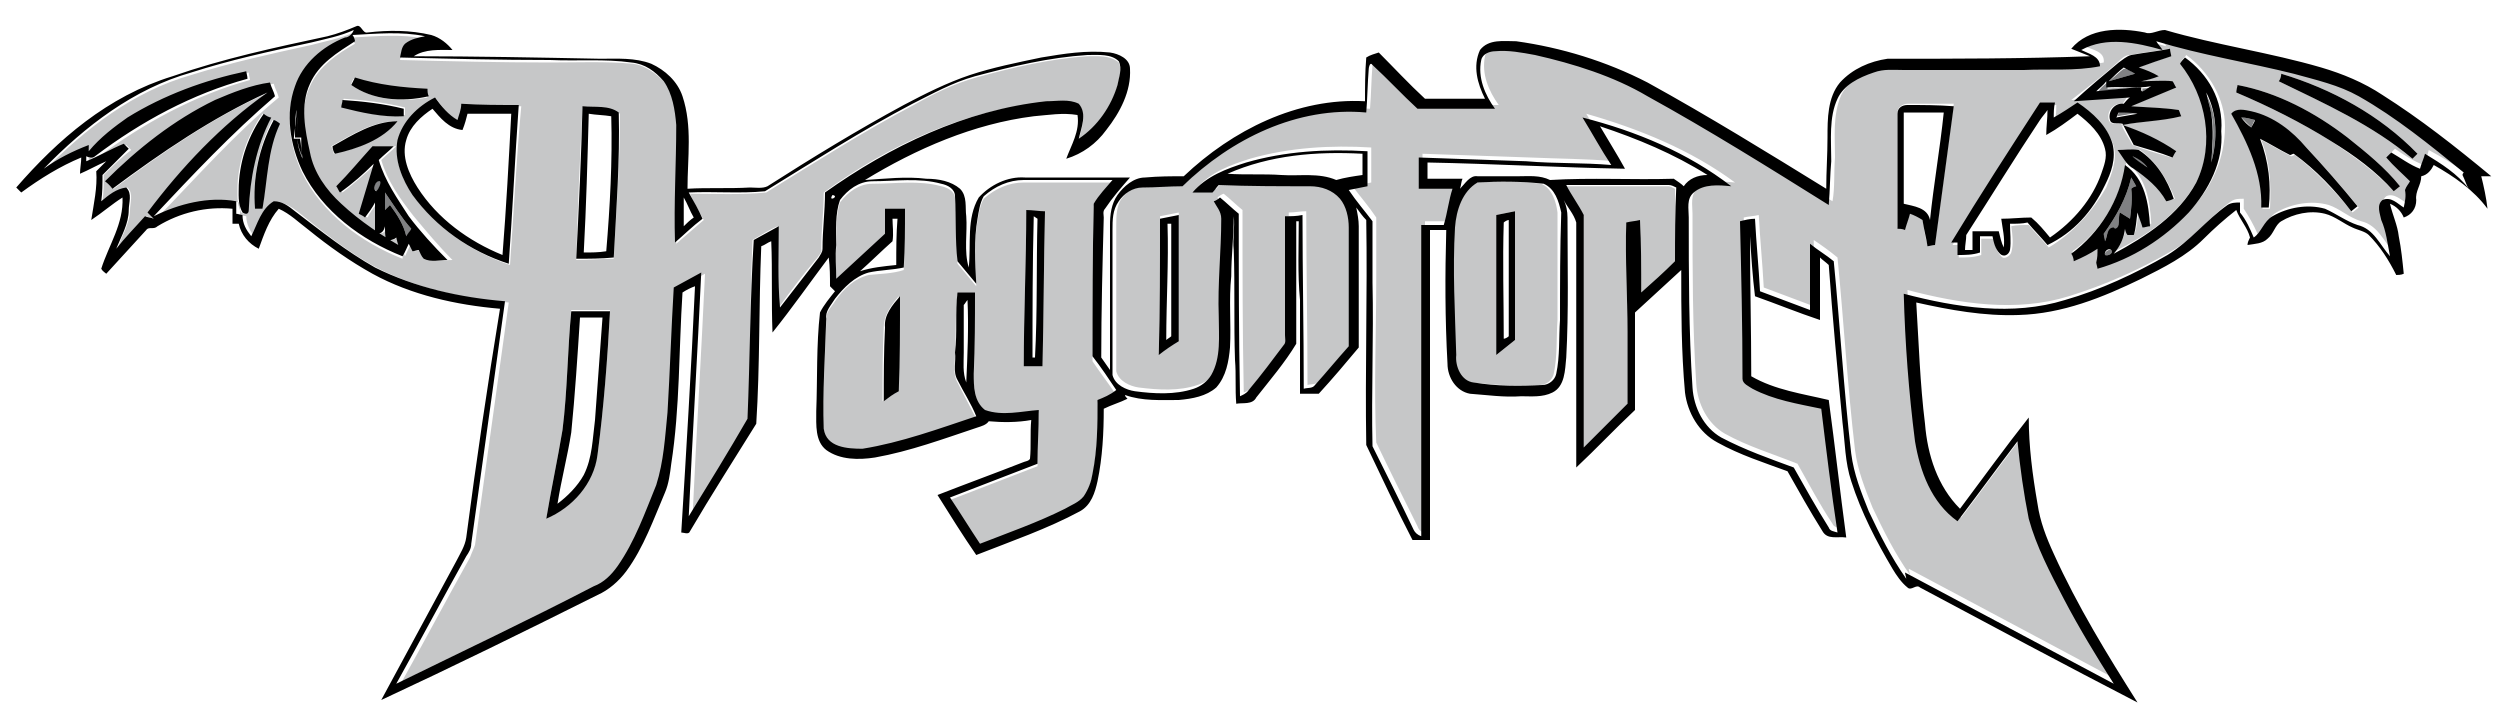 <?xml version="1.0" encoding="utf-8"?>
<!-- Generator: Adobe Illustrator 17.0.0, SVG Export Plug-In . SVG Version: 6.00 Build 0)  -->
<!DOCTYPE svg PUBLIC "-//W3C//DTD SVG 1.1//EN" "http://www.w3.org/Graphics/SVG/1.1/DTD/svg11.dtd">
<svg version="1.1" id="Layer_1" xmlns="http://www.w3.org/2000/svg" xmlns:xlink="http://www.w3.org/1999/xlink" x="0px" y="0px"
	 width="200px" height="57.7px" viewBox="0 0 200 57.7" enable-background="new 0 0 200 57.7" xml:space="preserve">
<path id="color2" fill="#808183" d="M170.8,5.9c-0.7,0.2-1.4,0.4-2.1,0.6c0.4-0.3,0.8-0.7,1.2-1C170.2,5.5,170.5,5.7,170.8,5.9z
	 M171.4,7.1c-0.1,0.6,0.5-0.1,0.8-0.1c-1.2,0.2-2.4,0-3.6,0.1c0-0.1,0-0.4,0-0.5c-0.3,0.2-0.6,0.5-0.8,0.8
	C168.9,7.2,170.2,7,171.4,7.1z M176.9,9.1c0.3,1.3,0.1,2.6,0,3.9c0.5-1.9,0.5-3.9-0.5-5.6C176.6,7.9,176.8,8.5,176.9,9.1z
	 M169.4,9.3c0.6-0.1,1.1-0.2,1.7-0.3c-0.5,0-1-0.1-1.5-0.1C169.5,9,169.4,9.2,169.4,9.3z M179.3,9.4c0.4,0,0.7,0.1,1.1,0.2
	c-0.1,0.1-0.2,0.4-0.3,0.6C179.8,9.9,179.6,9.7,179.3,9.4z M170.6,12.5c0.3,0.4,0.8,0.6,1.2,0.9C171.5,13,171.1,12.6,170.6,12.5z
	 M169.2,18.4l-0.1-0.1c-0.6-0.1-0.5,0.7-0.7,1c0-0.2-0.1-0.4-0.1-0.6c1-1.4,1.8-2.8,2.2-4.5c0.1,0.2,0.3,0.5,0.4,0.7
	c-0.1,0-0.3,0.1-0.4,0.2c0.1,0.8,0,1.6-0.1,2.4c-0.3-0.2-0.5-0.3-0.8-0.5C169.4,17.5,169.7,18.3,169.2,18.4z M30.4,14.5
	c0.2,0.3-0.1,0.6-0.3,0.8C29.8,15.1,30,14.3,30.4,14.5z M30.8,15.4c0.7,1,1.3,2,2.1,2.9c-0.1,0.2-0.2,0.4-0.4,0.6
	c-0.2-0.9-0.7-1.7-1.3-2.5c-0.1,0.1-0.3,0.3-0.4,0.4C30.8,16.3,30.8,15.9,30.8,15.4z M168.4,20.4c0.2,0.1,0.7-0.1,0.5-0.4
	C168.7,19.9,168.3,20.2,168.4,20.4z"/>
<path id="color1" fill="#C6C7C8" d="M86.3,8.4c0.7,0.8,0.2,1.9,0,2.8c1.5-1,2.6-2.6,3.1-4.3c0.1-0.6,0.4-1.3,0.1-1.9
	c-0.7-0.6-1.7-0.5-2.5-0.5c-3,0.2-6,0.9-8.9,1.7c-1.8,0.5-3.4,1.3-5,2.2c-4,2.1-7.9,4.6-11.8,7c-2,0.2-4.1,0.1-6.1,0.1
	c0.3,0.7,0.7,1.4,1.1,2.1c-0.7,0.6-1.5,1.3-2.2,1.9c0-3.1,0.2-6.2,0.1-9.4c-0.1-1.2-0.2-2.5-1-3.5c-0.7-0.7-1.6-1.4-2.6-1.5
	C48.4,4.9,46.2,5,44,5c-4,0-8-0.1-12-0.2c0.1-0.4,0.1-0.8,0.4-1.1c0.4-0.4,1-0.4,1.6-0.6c-1.9-0.4-3.9-0.2-5.8-0.1
	c0,0.1,0.1,0.4,0.2,0.5c-1.4,0.8-2.9,1.8-3.6,3.4c-0.8,1.7-0.5,3.7,0,5.5c0.3,1.6,1.3,3,2.5,4.1c1.5,1.4,3.2,2.6,5.1,3.6
	c-0.1,0.1-0.2,0.4-0.2,0.6c-3.3-1.3-6.4-3.6-8-6.8c-1-2.1-1.4-4.6-0.6-6.8c0.6-1.8,2.2-3.3,4-3.9c0.3-0.1,0.6-0.3,0.7-0.6
	c-1.1,0.5-2.3,0.7-3.4,1c-3.2,0.7-6.4,1.4-9.6,2.4c-4.6,1.3-8.5,4.3-11.8,7.7c1.2-0.7,2.4-1.4,3.6-1.9c0,0.1,0,0.3,0,0.5
	c0.9-1.1,2.1-2,3.3-2.8c2.9-1.8,6.2-3,9.5-3.7c0,0.2,0.1,0.5,0.1,0.6c-4.4,1.2-8.6,3.5-12.2,6.2c-0.2,0.2-0.4,0.1-0.7,0
	c0,0.1,0,0.3,0,0.4c1-0.4,2-1,3-1.4c0.1,0.1,0.3,0.3,0.4,0.4C9.7,12.6,9,13.3,8.3,14c0,0.7,0,1.4-0.1,2.1c0.6-0.4,1.2-1,2-1.1
	c0.5,0.5,0.2,1.2,0.2,1.8c0,1.1-0.7,2.1-1,3.1c0.8-0.9,1.6-1.7,2.3-2.6c0.2,0.1,0.4,0.1,0.7,0.2c-0.2-0.2-0.3-0.3-0.5-0.5
	c2.7-3.7,5.8-7,9.6-9.6c-4.5,2-8.5,4.8-12.4,7.7c-0.1-0.2-0.3-0.3-0.4-0.5c2.6-2.6,5.5-4.9,8.8-6.5c1.4-0.6,2.8-1.2,4.4-1.4
	c0.1,0.4,0.3,0.7,0.4,1.1c-3.5,2.9-6.5,6.3-9.7,9.6c2-1.1,4.3-1.6,6.6-1.2c0,0.3,0,0.7,0,1c0.1,0,0.4,0.1,0.5,0.1
	c0,0.6,0.3,1.2,0.7,1.7c0.5-1,0.8-2.2,1.8-2.8c0.6,0,1.2,0.4,1.7,0.8c2,1.6,4.1,3.3,6.4,4.5c3.2,1.6,6.8,2.4,10.4,2.7
	c-0.9,6.5-1.8,12.9-2.7,19.4c-0.1,0.3-0.3,0.7-0.4,1c-1.9,3.4-3.7,6.8-5.6,10.2c5.2-2.6,10.6-5.1,15.8-7.8c0.8-0.4,1.4-0.9,1.9-1.6
	c1.4-2,2.2-4.3,3.1-6.5c0.5-1.9,0.6-3.9,0.9-5.8c0.1-3.3,0.3-6.7,0.5-10c0.7-0.4,1.5-0.8,2.2-1.2c-0.3,6.5-0.7,13-1,19.5
	c1.6-2.6,3.2-5.1,4.7-7.8C60,28.7,60,24,60.2,19.2c0.7-0.4,1.3-0.8,2-1.1c0,2.2,0,4.4,0.1,6.5c1-1.4,2-2.7,3.1-4
	c0.1-0.2,0.4-0.4,0.3-0.7c0-1.5,0.2-3,0.2-4.5c5.2-3.8,11.3-6.6,17.7-7.2C84.5,8.1,85.5,8,86.3,8.4z M19.8,16.8
	c0,0.3-0.2,0.4-0.5,0.2c-0.4-0.7-0.3-1.5-0.3-2.2c0.1-2,0.8-4,2-5.7c0.1,0.1,0.4,0.2,0.5,0.3C20.4,11.7,19.9,14.3,19.8,16.8z
	 M21,16.7c-0.1,0-0.4,0-0.6,0c-0.2-2.5,0.3-5,1.4-7.1c0.1,0.1,0.4,0.3,0.5,0.3C21.3,12,21.3,14.5,21,16.7z M28.3,6.3
	c1.9,0.6,3.8,0.8,5.8,0.9c0,0.2,0,0.4,0.1,0.6c-2.1,0.4-4.3,0.2-6.1-1C28.1,6.6,28.2,6.4,28.3,6.3z M27.5,7.9
	c1.6,0.1,3.3,0.3,4.9,0.7c0,0.2,0,0.4,0,0.6c-1.7,0.2-3.4-0.2-5-0.7C27.4,8.3,27.4,8.1,27.5,7.9z M26.5,11.7c1.6-0.9,3.3-2,5.2-2
	c-1.2,1.5-3.2,2.2-5,2.6C26.7,12.2,26.6,11.9,26.5,11.7z M34.1,20.7c-0.1-0.2-0.3-0.4-0.4-0.7c-0.1,0-0.4,0.1-0.5,0.1
	c-0.1-0.2-0.2-0.4-0.3-0.6c-0.2,0.3-0.3,0.6-0.5,1c-0.2-0.5-0.4-1-0.5-1.5c-0.2,0.1-0.5,0.2-0.8,0.3c0-0.4-0.1-0.8-0.1-1.2
	c-0.1,0.4-0.4,0.7-0.8,0.5c0-0.8,0-1.6,0-2.4c-0.3,0.4-0.6,0.8-0.8,1.2c-0.2-0.1-0.4-0.2-0.5-0.3c0.4-1.3,0.8-2.7,1.2-4
	c-0.9,0.8-1.8,1.6-2.7,2.3c-0.1-0.1-0.2-0.4-0.3-0.5c1-1.1,1.9-2.2,2.9-3.2c0.6,0,1.1,0,1.7,0c-0.4,0.4-0.8,0.7-1.2,1.1
	c0.5,1.7,1.5,3.1,2.6,4.5c1,1.2,2,2.4,3.1,3.5C35.4,20.8,34.7,21,34.1,20.7z M40.8,21.2c-3-1-5.8-2.9-7.7-5.5
	c-0.9-1.3-1.6-2.9-1.2-4.4c0.4-1.5,1.6-2.7,3-3.4c0.5,0.7,1,1.3,1.8,1.8c0.1-0.4,0.2-0.8,0.4-1.3c1.5,0.2,3.1,0.1,4.6,0.1
	C41.3,12.8,41.1,17,40.8,21.2z M47.8,36.4c-0.4,2.3-2.1,4.2-4.1,5.1c0.4-2.4,0.9-4.7,1.3-7.1c0.4-3.2,0.4-6.4,0.7-9.6c1,0,2,0,3.1,0
	C48.6,28.7,48.3,32.5,47.8,36.4z M49.1,20.7c-1,0-2,0.1-3,0.1c0.1-4.1,0.3-8.2,0.5-12.2c1,0.1,2.1-0.1,3,0.5
	C49.6,12.9,49.3,16.8,49.1,20.7z M197.4,13.5c-2.7-2.2-5.4-4.4-8.4-6.1c-1.6-0.9-3.4-1.4-5.2-1.8c-3.7-0.9-7.4-1.5-11-2.6
	c0.1,0.2,0.4,0.5,0.5,0.7c-2.1-0.6-4.5-1.1-6.5,0c0.6,0.3,1.6,0.4,1.5,1.3c-2,0.4-4.1,0.1-6.1,0.3c-3.2,0-6.4,0-9.6,0
	c-0.8,0-1.7-0.1-2.4,0.2c-1.1,0.4-2.3,0.9-2.9,2.1c-0.7,1.6-0.5,3.4-0.5,5c-0.1,1.2,0,2.4-0.2,3.5c-4.8-3-9.5-5.9-14.5-8.7
	c-2.8-1.6-5.9-2.6-9-3.3c-1.1-0.2-2.1-0.4-3.2-0.3c-0.4,0.1-1,0.2-1.1,0.7c-0.3,1.4,0.3,2.8,1.1,3.9c-2.1,0-4.2,0-6.2,0
	c-1.2-1.2-2.3-2.4-3.6-3.5c-0.2-0.3-0.3,0.2-0.3,0.3c-0.1,1.2-0.1,2.3-0.2,3.5c-5.5-0.4-10.9,2.2-14.7,5.9c-1.1,0-2.1,0.1-3.2,0.1
	c-0.8,0-1.4,0.5-1.9,1.1c-0.5,0.6-0.5,1.5-0.5,2.3c0,3.9,0,7.8,0,11.6c0.2,0.8,1.1,1.2,1.8,1.3c1.6,0.2,3.2,0.3,4.7-0.2
	c0.6-0.2,1.1-0.5,1.4-1.1c0.7-1.5,0.6-3.1,0.6-4.7c-0.1-2.6,0.2-5.2,0.2-7.8c0-0.5-0.4-0.9-0.6-1.4c0.1-0.1,0.4-0.3,0.5-0.3
	c0.5,0.4,1,0.9,1.5,1.3c0,4.9,0,9.7,0.1,14.6c0.3-0.1,0.6-0.3,0.7-0.5c0.9-1.2,1.9-2.4,2.8-3.6c0.2-0.2,0.1-0.5,0.1-0.8
	c0-3.2,0-6.4,0-9.5c0.5,0,0.9-0.1,1.4-0.1c0,4.6,0.1,9.3,0.1,13.9c0.3-0.1,0.7,0,0.9-0.3c0.9-1,1.8-2.1,2.7-3.1c0-3.2,0-6.3,0-9.5
	c0-0.8-0.2-1.6-0.7-2.3c-0.6-0.7-1.5-1-2.4-1c-2.4,0-4.8,0-7.3-0.1c-0.2,0.2-0.3,0.4-0.5,0.6c-0.5,0-1.1,0-1.6,0
	c1.1-1.3,2.7-1.9,4.3-2.4c3.1-0.9,6.5-1.1,9.7-0.9c0,0.9,0,1.9,0,2.8c-0.5,0.1-1,0.2-1.5,0.3c0.6,0.8,1.3,1.6,1.9,2.5
	c0,1.6,0,3.3,0,4.9c0,4.4-0.2,8.7,0,13.1c1.1,2.3,2.2,4.5,3.3,6.7c0.1,0.3,0.3,0.5,0.6,0.5c0-8.3,0-16.6,0-24.9c0.6,0,1.2,0,1.8,0
	c0.2-1,0.4-1.9,0.7-2.9c-0.9,0-1.8,0-2.7,0c0-0.9,0-1.7,0-2.5c2.9,0.1,5.7,0.2,8.6,0.3c2.3,0.1,4.5,0.1,6.8,0.3
	c-0.8-1.3-1.5-2.5-2.3-3.8c4.2,1.2,8.4,2.9,11.9,5.5c-1-0.1-2.2-0.2-3,0.5c-0.6,0.5-0.4,1.3-0.4,2c0,4.5,0,9.1,0.3,13.6
	c0.1,1.6,0.9,3.2,2.3,4c1.8,1,3.8,1.6,5.8,2.4c0.9,1.6,1.8,3.3,2.8,4.8c0.1,0.3,0.5,0.3,0.7,0.4c-0.4-3.3-0.9-6.6-1.3-9.9
	c-1.9-0.4-3.8-0.7-5.5-1.6c-0.3-0.2-0.8-0.4-0.8-0.8c-0.1-4.2-0.1-8.4-0.2-12.6c0.4-0.1,0.8-0.1,1.2-0.2c0.1,1.9,0.3,3.9,0.4,5.8
	c1.3,0.5,2.7,1,4,1.5c0-1.8,0-3.5,0-5.3c0.6,0.4,1.3,0.9,1.9,1.4c0.5,5.1,0.8,10.3,1.4,15.4c0.2,1.6,0.8,3.1,1.4,4.6
	c0.9,1.9,1.8,3.7,3,5.4c0-0.1-0.1-0.4-0.1-0.5c5.6,3,11.1,5.9,16.7,8.9c-1.4-2.2-2.7-4.5-4-6.8c-1.1-2.1-2.1-4.1-2.8-6.4
	c-0.4-2.1-0.7-4.1-0.9-6.2c-1.6,2.1-3.2,4.3-4.8,6.4c-2-1.5-3-4-3.4-6.4c-0.5-3.9-0.8-7.8-0.9-11.8c4.2,1.1,8.7,1.8,12.9,0.5
	c2.9-0.9,5.6-2.1,8.2-3.6c1.8-1,3.1-2.8,4.8-4c0.3-0.2,0.6-0.2,1-0.2c0,0.3,0,0.5,0,0.8c0.4,0.6,0.8,1.3,1.1,2
	c0.7-0.4,0.8-1.3,1.5-1.7c1.2-0.7,2.8-1,4.2-0.6c0.9,0.3,1.6,1,2.6,1.3c1.3,0.3,1.8,1.6,2.6,2.5c-0.1-1-0.3-1.9-0.7-2.9
	c-0.1-0.5-0.4-1.2,0.1-1.6c0.6-0.3,1.2,0.3,1.7,0.6c0.1-0.5,0.1-0.9,0.1-1.4c0.1-0.2,0.3-0.4,0.4-0.7c-0.7-0.6-1.3-1.2-1.9-1.9
	c0.1-0.1,0.3-0.3,0.4-0.4c0.7,0.5,1.5,1,2.3,1.3c0.2-0.4,0.3-0.8,0.4-1.2c1.3,0.7,2.6,1.5,3.8,2.5c-0.2-0.4-0.3-0.8-0.5-1.1
	C197.3,13.6,197.4,13.6,197.4,13.5z M94.3,27.2c-0.5,0.4-1.1,0.8-1.6,1.1c0.1-3.7,0.1-7.3,0.1-11c0.5-0.1,1-0.2,1.5-0.3
	C94.3,20.5,94.3,23.8,94.3,27.2z M169.4,5c0.3-0.3,0.6-0.6,1-0.6c1-0.2,2.1-0.3,3.1-0.5c0,0.1,0.1,0.4,0.1,0.6
	c-0.9,0.3-1.7,0.6-2.6,0.9c0.5,0.2,1,0.5,1.6,0.7c-0.5,0.2-0.9,0.3-1.4,0.4c0.8,0,1.7-0.1,2.5,0c0.1,0.1,0.2,0.4,0.3,0.5
	c-1.2,0.5-2.4,1-3.6,1.5c1.3,0.1,2.5,0.1,3.8,0.3c0.1,0.2,0.1,0.3,0.2,0.5c-1.5,0.3-3.1,0.4-4.7,0.7c1.5,0.5,3,1.2,4.3,2.1
	c-0.1,0.2-0.2,0.4-0.3,0.5c-1-0.3-2.1-0.6-3.1-1c-0.3-0.6-0.7-1.1-0.9-1.7c-0.3-0.1-0.8,0.2-1-0.3c-0.2-0.7,0.4-1.4,1.1-1.3
	c0.1-0.1,0.3-0.4,0.4-0.6c-1.5,0.1-3,0.2-4.5,0.3C167,7,168.3,6,169.4,5z M174,15.9c-0.1,0-0.4,0.1-0.6,0.2
	c-0.6-1.1-1.6-1.9-2.6-2.6c-0.6-0.4-0.9-1-1.3-1.5c0.5,0,1.1,0,1.7,0C172.5,12.9,173.4,14.4,174,15.9z M154.2,19.6
	c-0.2-0.7-0.3-1.4-0.4-2.1c-0.3-0.2-0.7-0.3-1-0.5c-0.1,0.4-0.3,0.9-0.4,1.3c-0.1,0-0.4,0-0.6-0.1c0-3.1,0-6.1,0-9.2
	c0-0.4,0.4-0.7,0.8-0.7c1.2,0,2.5,0,3.7,0c-0.5,3.7-1,7.4-1.5,11.1C154.6,19.5,154.3,19.5,154.2,19.6z M163.9,19.8
	c-0.5-0.6-1.1-1.2-1.6-1.8c-0.5,0-1,0-1.4,0.1c0.1,0.7,0.2,1.4,0,2.1c-0.1,0.3-0.6,0.6-0.8,0.3c-0.4-0.4-0.5-0.9-0.6-1.4
	c-0.3,0-0.6,0-1,0c0,0.4,0,0.9,0,1.3c-0.6,0.2-1.2,0.2-1.8,0.2c0-0.3,0-0.7,0-1c-0.1,0-0.4,0-0.5,0c2.3-3.7,4.7-7.5,7.1-11.2
	c0.4,0,0.8,0,1.2,0c0,0.4,0,0.8-0.1,1.2c0.6-0.4,1.2-0.8,1.9-1.2c1.2,0.8,2.4,1.9,2.8,3.3c0.3,1.1-0.2,2.3-0.6,3.3
	C167.4,16.9,165.9,18.6,163.9,19.8z M175.2,16.8c-2,2.1-4.5,3.7-7.3,4.5c0-0.1-0.1-0.4-0.1-0.5c0-0.4,0.1-0.7,0.1-1.1
	c-0.6,0.4-1.2,0.7-1.9,1c-0.1-0.1-0.2-0.4-0.2-0.6c2.3-1.6,3.9-4.3,4.3-7.1c1.6,1.1,1.9,3.1,2,4.9c-0.2,0-0.4,0.1-0.6,0.1
	c-0.1-0.4-0.3-0.8-0.4-1.2c-0.1,0.6-0.1,1.2-0.3,1.8c-0.1,0-0.4,0-0.5,0c0-0.1-0.1-0.4-0.2-0.5c-0.1,0.7-0.4,1.4-0.9,2
	c2.6-1.3,5.2-3,6.6-5.7c1.4-3.1,0.8-6.9-1.3-9.5c0.1-0.2,0.3-0.3,0.4-0.5c1.8,1.3,3.1,3.5,3.1,5.7C178,12.7,176.9,15.1,175.2,16.8z
	 M188.2,17c-1.4-1.7-2.9-3.3-4.6-4.6c-0.1,0-0.2,0.1-0.3,0.1c-0.8-0.4-1.6-0.9-2.4-1.3c0.7,1.7,0.8,3.6,0.7,5.5c-0.2,0-0.5,0-0.6,0
	c0.1-2.7-1.1-5.2-2.4-7.5c0.4-0.5,1.1-0.3,1.6-0.2c1.8,0.4,3.2,1.6,4.4,2.9c1.4,1.5,2.8,3.1,4.1,4.7C188.6,16.7,188.3,16.9,188.2,17
	z M192,14.9c-0.1,0.1-0.4,0.3-0.5,0.4c-1.5-1.6-3.2-2.8-5-4c-2.4-1.5-5-2.8-7.6-3.9c0-0.1,0.1-0.4,0.1-0.6c3.2,0.6,6.2,2.2,8.8,4.2
	C189.3,12.2,190.8,13.4,192,14.9z M193,12.7c-3.2-2.7-7-4.4-10.7-6.2c0.1-0.1,0.2-0.4,0.2-0.6c4,1.2,7.9,3.3,10.9,6.4
	C193.3,12.4,193.1,12.6,193,12.7z M87.5,16.5c0.4-0.7,1-1.3,1.5-1.9c-2.4,0-4.8,0-7.1,0c-1.2,0-2.3,0.5-3.2,1.3
	c-0.3,0.5-0.4,1.2-0.5,1.8c-0.3,1.7-0.2,3.5-0.1,5.2c-0.5-0.6-1-1.2-1.5-1.8c-0.1-1.7,0-3.5-0.2-5.2c0-0.6-0.6-0.9-1.1-1
	c-1.8-0.5-3.7-0.2-5.5-0.2c-1.1,0-2,0.7-2.6,1.5c-0.4,1.2-0.2,2.4-0.3,3.6c-0.1,0.9,0,1.8,0,2.7c1.3-1.2,2.6-2.4,3.9-3.6
	c0-0.7,0-1.3,0-2c0.5,0,1.1,0,1.6,0c-0.1,1.6,0,3.1-0.1,4.7c-0.9,0.3-1.9,0.3-2.8,0.4c-1.2,0.3-2,1.1-2.7,2.1
	c-0.3,0.5-0.8,0.9-0.7,1.6c-0.1,2.9-0.3,5.8-0.2,8.8c0.2,1.4,1.9,1.6,3.1,1.6c3.1-0.5,6.1-1.5,9.1-2.6c-0.5-1-1-1.9-1.5-2.9
	c-0.4-0.7-0.2-1.5-0.2-2.2c0.1-1.6,0-3.2,0.2-4.8c0.5,0,0.9,0,1.4,0c0,2.2,0,4.3-0.1,6.5c0,1,0.1,2.2,0.9,2.9c1.4,0.5,2.9,0.1,4.3,0
	c-0.1,1.4-0.1,2.8-0.1,4.3c-2.3,0.9-4.7,1.8-7,2.7c0.8,1.2,1.6,2.5,2.4,3.7c2.3-0.9,4.6-1.7,6.8-2.8c0.5-0.3,1.1-0.5,1.5-1
	c0.4-0.5,0.5-1.2,0.7-1.8c0.4-1.9,0.4-3.9,0.4-5.9c0.5-0.2,1-0.4,1.5-0.6c-0.6-0.9-1.3-1.8-1.9-2.7C87.4,24.7,87.4,20.6,87.5,16.5z
	 M71.8,31.3c-0.4,0.3-0.8,0.6-1.2,0.8c0-2,0-3.9,0.1-5.9c0-1,0.6-1.8,1.2-2.5C72,26.2,71.9,28.8,71.8,31.3z M83.4,29.3
	c-0.5,0-1,0-1.5,0c0-4.2,0.2-8.4,0.2-12.5c0.5,0.1,1,0.1,1.5,0.1C83.5,21.1,83.5,25.2,83.4,29.3z M123.3,14.7
	c-1.7-0.2-3.5-0.2-5.3-0.1c-1.2,0.8-1.7,2.3-1.8,3.6c-0.2,3.4,0,6.8,0.1,10.2c0,0.9,0.4,2.1,1.4,2.2c1.8,0.2,3.7,0.3,5.5,0.2
	c0.5,0,1-0.4,1.1-0.9c0.3-1.4,0.2-2.9,0.3-4.3c0-2.9,0-5.7,0-8.6C124.5,16.2,124.2,15.1,123.3,14.7z M119.7,28.4c0-3.7,0-7.4,0-11.2
	c0.5-0.1,1-0.2,1.5-0.3c0,3.4,0,6.8,0,10.3C120.7,27.6,120.2,28,119.7,28.4z M134,15.1c0,1.9,0,3.9,0,5.9c-0.9,0.9-1.8,1.7-2.7,2.5
	c0-1.9,0-3.9-0.1-5.8c-0.4,0.1-0.7,0.1-1.1,0.2c-0.1,2.9,0.1,5.9,0.1,8.8c0,1.9,0,3.8,0,5.7c-1.2,1.2-2.3,2.3-3.5,3.5
	c0-6.2,0-12.4,0-18.6c-0.4-0.8-1-1.6-1.4-2.4c2.7,0,5.5,0,8.2,0C133.6,14.9,133.8,15,134,15.1z"/>
<path id="outline" d="M169.9,8.3c-0.7-0.1-1.3,0.6-1.1,1.3c0.1,0.4,0.6,0.2,1,0.3c0.3,0.6,0.6,1.1,0.9,1.7c1,0.3,2.1,0.6,3.1,1
	c0.1-0.2,0.2-0.4,0.3-0.5c-1.3-0.9-2.8-1.6-4.3-2.1c1.5-0.3,3.1-0.3,4.7-0.7c-0.1-0.2-0.1-0.3-0.2-0.5c-1.3-0.2-2.5-0.2-3.8-0.3
	c1.2-0.5,2.4-1,3.6-1.5c-0.1-0.1-0.2-0.4-0.3-0.5c-0.8-0.1-1.7,0-2.5,0c0.5-0.1,0.9-0.2,1.4-0.4c-0.5-0.3-1-0.5-1.6-0.7
	c0.8-0.3,1.7-0.6,2.6-0.9c0-0.1-0.1-0.4-0.1-0.6c-1,0.2-2,0.3-3.1,0.5c-0.4,0.1-0.7,0.4-1,0.6c-1.2,1-2.4,2-3.6,3.1
	c1.5-0.1,3-0.2,4.5-0.3C170.2,7.9,170,8.2,169.9,8.3z M171,9.1c-0.6,0.1-1.1,0.2-1.7,0.3c0.1-0.1,0.1-0.3,0.2-0.4
	C170,9,170.5,9,171,9.1z M169.9,5.4c0.3,0.2,0.6,0.3,0.9,0.5c-0.7,0.2-1.4,0.4-2.1,0.6C169.1,6.1,169.5,5.7,169.9,5.4z M167.7,7.3
	c0.3-0.3,0.6-0.5,0.8-0.8c0,0.1,0,0.4,0,0.5c1.2-0.1,2.4,0.1,3.6-0.1c-0.3,0.1-0.9,0.8-0.8,0.1C170.2,7,168.9,7.2,167.7,7.3z
	 M174.8,4.6c-0.1,0.1-0.3,0.3-0.4,0.5c2.1,2.6,2.8,6.4,1.3,9.5c-1.4,2.6-4,4.3-6.6,5.7c0.5-0.6,0.8-1.2,0.9-2c0,0.1,0.1,0.4,0.2,0.5
	c0.1,0,0.4,0,0.5,0c0.2-0.6,0.2-1.2,0.3-1.8c0.1,0.4,0.3,0.8,0.4,1.2c0.2,0,0.4-0.1,0.6-0.1c-0.1-1.8-0.4-3.8-2-4.9
	c-0.4,2.8-2,5.4-4.3,7.1c0.1,0.1,0.2,0.4,0.2,0.6c0.7-0.3,1.3-0.6,1.9-1c0,0.4,0,0.7-0.1,1.1c0,0.1,0.1,0.4,0.1,0.5
	c2.8-0.8,5.3-2.4,7.3-4.5c1.6-1.8,2.8-4.1,2.6-6.5C177.9,8,176.6,5.9,174.8,4.6z M168.4,20.4c-0.1-0.3,0.3-0.6,0.5-0.4
	C169.1,20.3,168.6,20.5,168.4,20.4z M168.4,19.3c0-0.2-0.1-0.4-0.1-0.6c1-1.4,1.8-2.8,2.2-4.5c0.1,0.2,0.3,0.5,0.4,0.7
	c-0.1,0-0.3,0.1-0.4,0.2c0.1,0.8,0,1.6-0.1,2.4c-0.3-0.2-0.5-0.3-0.8-0.5c-0.2,0.4,0.1,1.2-0.4,1.3l-0.1-0.1
	C168.5,18.2,168.6,19,168.4,19.3z M176.9,13c0.1-1.3,0.2-2.6,0-3.9c-0.1-0.6-0.3-1.1-0.4-1.7C177.4,9.1,177.4,11.2,176.9,13z
	 M193.4,12.3c-0.1,0.1-0.3,0.3-0.4,0.4c-3.2-2.7-7-4.4-10.7-6.2c0.1-0.1,0.2-0.4,0.2-0.6C186.5,7.1,190.4,9.2,193.4,12.3z M28.1,6.8
	c0.1-0.2,0.2-0.4,0.3-0.6c1.9,0.6,3.8,0.8,5.8,0.9c0,0.2,0,0.4,0.1,0.6C32.1,8.2,29.8,8,28.1,6.8z M23.7,8.9
	c0.1,0.7,0.1,1.4,0.1,2.2h-0.3C23.6,10.3,23.7,9.6,23.7,8.9z M179,6.8c0,0.1-0.1,0.4-0.1,0.6c2.6,1.1,5.2,2.4,7.6,3.9
	c1.8,1.1,3.6,2.4,5,4c0.1-0.1,0.4-0.3,0.5-0.4c-1.2-1.5-2.7-2.7-4.2-3.9C185.2,9,182.2,7.4,179,6.8z M27.3,8.6
	c0-0.2,0.1-0.4,0.1-0.6c1.6,0.1,3.3,0.3,4.9,0.7c0,0.2,0,0.4,0,0.6C30.6,9.4,28.9,9,27.3,8.6z M36.6,9.6c-0.7-0.4-1.3-1.1-1.8-1.8
	c-1.4,0.7-2.6,1.9-3,3.4c-0.3,1.6,0.4,3.2,1.2,4.4c1.9,2.6,4.6,4.5,7.7,5.5c0.3-4.2,0.5-8.5,0.8-12.7c-1.5,0-3.1,0-4.6-0.1
	C36.9,8.8,36.7,9.2,36.6,9.6z M37.4,9.1c1.2,0,2.3,0,3.5,0c-0.2,3.8-0.4,7.5-0.7,11.3c-2.7-1.1-5.2-2.9-6.8-5.4
	c-0.7-1.1-1.3-2.5-0.9-3.8c0.3-1.1,1.2-1.9,2.1-2.5c0.6,0.7,1.3,1.6,2.4,1.7C37.2,9.9,37.3,9.5,37.4,9.1z M168.4,14.8
	c0.5-1,0.9-2.1,0.6-3.3c-0.4-1.4-1.6-2.5-2.8-3.3c-0.6,0.4-1.2,0.8-1.9,1.2c0-0.4,0-0.8,0.1-1.2c-0.4,0-0.8,0-1.2,0
	c-2.4,3.7-4.8,7.4-7.1,11.2c0.1,0,0.4,0,0.5,0c0,0.3,0,0.7,0,1c0.6,0,1.2,0,1.8-0.2c0-0.4,0-0.9,0-1.3c0.3,0,0.6,0,1,0
	c0.1,0.5,0.2,1,0.6,1.4c0.3,0.3,0.7,0.1,0.8-0.3c0.1-0.7,0-1.4,0-2.1c0.5,0,1,0,1.4-0.1c0.5,0.6,1.1,1.2,1.6,1.8
	C165.9,18.6,167.4,16.9,168.4,14.8z M164,19c-0.5-0.6-0.9-1.1-1.5-1.6c-0.8,0-1.6,0.1-2.4,0.1c0.1,0.8,0.3,1.5,0.2,2.3
	c-0.2-0.4-0.3-0.9-0.4-1.3c-0.7,0-1.4,0-2.1,0c0,0.5,0,1,0,1.5c-0.2,0-0.5,0-0.6,0c0-0.4,0.1-0.8,0.1-1.2c2-3.1,3.9-6.2,5.9-9.2
	c0.2-0.3,0.4-0.5,0.6-0.8c0,0.7-0.1,1.3-0.1,2c0.9-0.5,1.7-1.1,2.5-1.7c0.9,0.7,1.9,1.6,2.2,2.8c0.2,0.7-0.1,1.4-0.3,2
	C167.4,15.9,165.9,17.7,164,19z M46.6,8.5c-0.1,4.1-0.3,8.2-0.5,12.2c1,0,2,0,3-0.1c0.2-3.9,0.5-7.7,0.4-11.6
	C48.7,8.4,47.6,8.6,46.6,8.5z M48.5,20.1c-0.6,0.1-1.2,0.1-1.8,0.1c0.2-3.7,0.3-7.4,0.4-11.1c0.6,0.1,1.2,0.1,1.8,0.2
	C49,12.9,48.8,16.5,48.5,20.1z M152.6,8.4c-0.4,0-0.8,0.2-0.8,0.7c0,3.1,0,6.1,0,9.2c0.1,0,0.4,0,0.6,0.1c0.1-0.4,0.3-0.9,0.4-1.3
	c0.3,0.1,0.7,0.3,1,0.5c0.1,0.7,0.3,1.4,0.4,2.1c0.1,0,0.4-0.1,0.6-0.1c0.5-3.7,1-7.4,1.5-11.1C155,8.4,153.8,8.4,152.6,8.4z
	 M154.4,17.6c-0.2-1-1.3-1.1-2.1-1.3c0-2.4,0-4.8,0-7.3c1.1,0,2.1,0,3.2,0C155.2,11.9,154.7,14.7,154.4,17.6z M180.1,8.9
	c-0.5-0.1-1.2-0.3-1.6,0.2c1.3,2.3,2.5,4.8,2.4,7.5c0.2,0,0.5,0,0.6,0c0.2-1.8,0-3.7-0.7-5.5c0.8,0.4,1.6,0.9,2.4,1.3
	c0.1,0,0.2-0.1,0.3-0.1c1.8,1.3,3.3,2.9,4.6,4.6c0.1-0.1,0.4-0.3,0.5-0.4c-1.3-1.6-2.7-3.2-4.1-4.7C183.4,10.5,181.9,9.3,180.1,8.9z
	 M180.1,10.2c-0.3-0.2-0.6-0.5-0.8-0.8c0.4,0,0.7,0.1,1.1,0.2C180.4,9.7,180.2,10,180.1,10.2z M181,9.8c0.7,0.2,1.3,0.6,1.8,1.2
	C182.1,10.7,181.5,10.3,181,9.8z M16.6,9.2c-0.9,0.8-2,1.5-3.1,2C14.5,10.4,15.5,9.7,16.6,9.2z M21.1,9.1c-1.2,1.7-1.9,3.6-2,5.7
	c0,0.7-0.1,1.5,0.3,2.2c0.3,0.2,0.5,0.1,0.5-0.2c0.1-2.5,0.6-5.1,1.8-7.4C21.5,9.4,21.2,9.2,21.1,9.1z M20.4,16.7c0.1,0,0.4,0,0.6,0
	c0.4-2.3,0.4-4.7,1.4-6.8c-0.1-0.1-0.4-0.3-0.5-0.3C20.7,11.8,20.2,14.3,20.4,16.7z M26.8,12.3c-0.1-0.1-0.2-0.4-0.2-0.6
	c1.6-0.9,3.3-2,5.2-2C30.6,11.2,28.6,11.9,26.8,12.3z M71.4,26.5c0.1,1.5,0.1,2.9,0.1,4.4l-0.2,0C71.3,29.5,71.1,28,71.4,26.5z
	 M181,9.8c0.5,0.5,1.1,0.9,1.8,1.2C182.3,10.4,181.7,10,181,9.8z M24.2,12.6c-0.2-0.5-0.4-1-0.4-1.6l0.3,0
	C24.1,11.6,24.1,12.1,24.2,12.6z M30.3,12.8c0.4-0.4,0.8-0.7,1.2-1.1c-0.6,0-1.1,0-1.7,0c-1,1.1-1.9,2.2-2.9,3.2
	c0.1,0.1,0.2,0.4,0.3,0.5c1-0.7,1.9-1.5,2.7-2.3c-0.4,1.3-0.8,2.7-1.2,4c0.2,0.1,0.4,0.2,0.5,0.3c0.3-0.4,0.6-0.8,0.8-1.2
	c0,0.8,0,1.6,0,2.4c0.5,0.2,0.7-0.1,0.8-0.5c0,0.4,0,0.8,0.1,1.2c0.3-0.1,0.6-0.1,0.8-0.3c0.1,0.5,0.3,1,0.5,1.5
	c0.2-0.3,0.3-0.6,0.5-1c0.1,0.2,0.2,0.4,0.3,0.6c0.1,0,0.4-0.1,0.5-0.1c0.1,0.2,0.2,0.5,0.4,0.7c0.6,0.3,1.3,0.1,1.9,0.1
	c-1.1-1.1-2.2-2.3-3.1-3.5C31.8,15.9,30.8,14.5,30.3,12.8z M30.1,15.3c-0.3-0.1-0.1-0.9,0.3-0.8C30.5,14.7,30.3,15.1,30.1,15.3z
	 M32.5,18.9c-0.2-0.9-0.7-1.7-1.3-2.5c-0.1,0.1-0.3,0.3-0.4,0.4c0-0.5,0-0.9,0-1.4c0.7,1,1.3,2,2.1,2.9
	C32.8,18.5,32.6,18.7,32.5,18.9z M171.1,12c-0.6-0.1-1.1,0-1.7,0c0.4,0.5,0.7,1.2,1.3,1.5c1,0.7,2,1.5,2.6,2.6
	c0.1,0,0.4-0.1,0.6-0.2C173.4,14.4,172.5,12.9,171.1,12z M170.6,12.5c0.5,0.2,0.9,0.5,1.2,0.9C171.4,13.1,171,12.9,170.6,12.5z
	 M81.9,29.3c0.5,0,1,0,1.5,0c0.1-4.1,0.1-8.3,0.2-12.4c-0.5,0-1-0.1-1.5-0.1C82.1,21,81.9,25.1,81.9,29.3z M82.7,17.3l0.3,0.2
	c-0.1,3.7,0,7.4-0.2,11.1c-0.1,0-0.2,0-0.2,0C82.6,24.9,82.6,21.1,82.7,17.3z M119.7,17.2c0,3.7,0,7.4,0,11.2c0.5-0.4,1-0.8,1.5-1.2
	c0-3.4,0-6.8,0-10.3C120.7,17,120.2,17.1,119.7,17.2z M120.7,26.9c-0.1,0.1-0.3,0.2-0.4,0.2c0-3.1-0.1-6.2,0-9.3
	c0.1-0.1,0.3-0.2,0.4-0.2C120.7,20.7,120.7,23.8,120.7,26.9z M92.7,28.4c0.5-0.4,1.1-0.8,1.6-1.1c0-3.4,0-6.7,0-10.1
	c-0.5,0.1-1,0.2-1.5,0.3C92.8,21.1,92.8,24.7,92.7,28.4z M93.4,17.9l0.3,0c0,3,0,6,0,9c-0.1,0.1-0.3,0.2-0.4,0.3
	C93.3,24.1,93.5,21,93.4,17.9z M190.6,7.6c-1.5-1-3.2-1.7-4.9-2.2c-4.1-1.2-8.4-1.8-12.5-3c-0.6,0-1.1,0.4-1.6,0.2
	c-2-0.4-4.5-0.4-5.9,1.3c0.5,0.2,1,0.4,1.5,0.6c-5.4,0.2-10.8,0.2-16.2,0.2c-1.4,0.2-2.8,0.8-3.8,1.9c-1,1.2-1,2.9-1,4.4
	c0,1.4-0.1,2.7-0.1,4.1c-4.7-2.9-9.4-5.8-14.3-8.5c-3.3-1.7-6.9-2.8-10.5-3.3c-1,0-2.2-0.2-2.9,0.7c-0.6,1.3-0.2,2.7,0.4,3.9
	c-1.6,0-3.2,0-4.8,0c-1.3-1.2-2.5-2.5-3.7-3.7c-0.3,0.1-0.7,0.2-1,0.4c-0.1,1.2-0.1,2.4-0.1,3.5c-5.4-0.3-10.6,2.3-14.5,6
	c-1,0-2,0-3.1,0.1c-0.9,0-1.7,0.7-2.2,1.4c-0.5,0.7-0.6,1.6-0.6,2.4c0,3.9,0,7.7,0,11.6c-0.2-0.3-0.5-0.7-0.7-1
	c0-3.7,0.1-7.5,0.2-11.2c0-0.2-0.1-0.5,0.1-0.7c0.6-0.9,1.3-1.7,2-2.5c-2.8,0-5.6,0-8.4,0c-1.4-0.1-2.8,0.6-3.7,1.6
	c-1,1.7-0.6,3.7-0.8,5.6c-0.4-1.3-0.1-2.8-0.2-4.1c-0.1-0.7,0.1-1.6-0.5-2.2c-0.7-0.6-1.7-0.8-2.7-0.8c-1.6-0.2-3.3,0-4.9,0.1
	c4.1-2.5,8.7-4.5,13.5-5.1c1.2-0.1,2.3-0.3,3.5-0.1c0.2,1.3-0.5,2.4-0.9,3.5c1.3-0.4,2.4-1.2,3.2-2.3c1.1-1.4,2-3.1,1.9-4.9
	c0-0.8-0.9-1.2-1.6-1.3c-1.9-0.2-3.7,0.1-5.5,0.4c-1.9,0.4-3.9,0.8-5.7,1.4c-1.8,0.6-3.6,1.5-5.3,2.4c-3.7,2-7.3,4.2-10.9,6.5
	c-0.4,0.2-1,0.1-1.4,0.1c-1.7,0.1-3.4,0-5,0.1c0-2.5,0.4-5-0.4-7.4c-0.4-1.2-1.4-2.1-2.5-2.6c-1.3-0.5-2.7-0.4-4.1-0.4
	c-5-0.1-10-0.2-14.9-0.2c0.9-0.6,2.1-0.5,3.1-0.5c-0.4-0.5-1-1-1.7-1.2c-1.7-0.4-3.4-0.4-5.1-0.2c-0.4,0.1-0.5-0.7-0.9-0.5
	c-0.7,0.3-1.5,0.6-2.3,0.8c-4.2,0.9-8.4,1.8-12.4,3.2C8.6,7.7,4.6,11.2,1.3,15c0.1,0.1,0.3,0.3,0.4,0.4c1.5-1.1,3.1-2.1,4.8-2.8
	c0,0.4-0.1,0.9-0.1,1.3c0.7-0.3,1.4-0.7,2.1-1c-0.3,0.3-0.5,0.5-0.8,0.8c0.1,1.3-0.2,2.6-0.4,3.9c0.9-0.6,1.7-1.3,2.5-1.8
	c0.1,2.1-1.1,3.8-1.7,5.7c0.1,0.2,0.3,0.3,0.4,0.4c1.1-1.2,2.1-2.3,3.2-3.5c0.2-0.3,0.6,0,0.9-0.3c1.8-1.1,3.9-1.6,6-1.4
	c0,0.4,0,0.8,0,1.2c0.1,0,0.4,0,0.5,0c0.2,0.9,0.8,1.6,1.6,2c0.4-1.1,0.8-2.3,1.6-3.2c0.9,0.4,1.6,1.1,2.4,1.7
	c1.6,1.3,3.3,2.5,5.1,3.5c3.1,1.7,6.7,2.5,10.2,2.8C39,30.8,38.1,36.9,37.3,43c-0.1,0.7-0.5,1.3-0.8,1.9c-2,3.7-4,7.4-6,11.1
	c5.8-2.7,11.5-5.5,17.3-8.4c0.9-0.4,1.7-1.1,2.3-1.9c1.4-1.9,2.2-4.2,3.1-6.3c0.3-0.7,0.4-1.5,0.5-2.3c0.7-4.5,0.6-9.1,0.9-13.7
	c0.3-0.2,0.7-0.4,1-0.5c-0.3,6.6-0.7,13.2-1.1,19.7c0.2,0,0.6,0.2,0.7-0.1c1.7-2.9,3.5-5.7,5.3-8.6c0.3-4.7,0.2-9.4,0.4-14.2
	c0.3-0.1,0.5-0.3,0.8-0.4c0.1,2.4,0,4.9,0.1,7.3c1.6-2,3-4,4.5-6c0.1,0.8,0.1,1.5,0.1,2.3c0.1,0.1,0.3,0.3,0.4,0.4
	c-0.4,0.5-0.9,1.1-1.2,1.7c-0.3,2.6-0.2,5.3-0.3,7.9c0,1.1-0.1,2.4,0.8,3.1c1.1,0.8,2.6,0.8,3.9,0.6c2.8-0.5,5.5-1.5,8.2-2.4
	c0.3-0.1,0.7-0.2,0.9-0.5c1.1,0.1,2.3,0.1,3.4-0.1c-0.1,1,0,2.1-0.1,3.1c-0.1,0.2-0.4,0.2-0.6,0.3c-2.3,0.9-4.5,1.7-6.8,2.6
	c1,1.6,2,3.2,3.1,4.8c2.8-1.1,5.7-2.1,8.3-3.5c0.9-0.5,1.2-1.5,1.4-2.4c0.4-1.9,0.5-3.9,0.5-5.8c0.6-0.3,1.3-0.5,1.9-0.8
	c-0.1-0.1-0.2-0.2-0.2-0.3c1.4,0.5,2.9,0.4,4.3,0.4c1.1-0.1,2.2-0.3,3-1c0.8-0.9,1-2.1,1.1-3.2c0.1-1.9-0.1-3.8,0.1-5.7
	c0-1.6,0.2-3.2,0.2-4.8c0.1,0.9-0.1,1.8,0,2.7c0.1,2.9,0,5.9,0.1,8.8c0.1,1.2,0,2.3,0.1,3.5c0.5-0.1,1.3,0.1,1.6-0.5
	c1.1-1.4,2.3-2.8,3.2-4.3c0-3.3,0-6.5,0-9.8l0.2,0c0,2.1-0.1,4.2,0.1,6.3c0,2.5,0,5,0,7.5c0.5,0,1,0,1.5,0c1.1-1.2,2.2-2.5,3.2-3.7
	c0-3.2,0-6.5,0-9.7c0-0.5-0.1-1-0.2-1.5c0.3,0.4,0.5,0.7,0.8,1c0.1,6-0.1,12,0,18c1.2,2.5,2.4,5.1,3.7,7.6c0.5,0,0.9,0,1.4,0
	c0-8.3,0-16.5,0-24.8c0.4,0,0.9,0,1.3,0c-0.1,3.6-0.1,7.1,0.1,10.7c0,1.1,0.7,2.2,1.8,2.4c1.4,0.1,2.7,0.3,4.1,0.2
	c0.8,0,1.7,0.1,2.5-0.3c1-0.5,1-1.8,1.1-2.8c0.2-3.7,0.1-7.5,0.1-11.2c0-0.5-0.1-1-0.3-1.4c0.3,0.6,0.8,1.1,1,1.8c0,6.5,0,13,0,19.6
	c1.6-1.5,3.1-3.1,4.7-4.6c0-2.6,0-5.2,0-7.8c1.2-1.1,2.5-2.3,3.7-3.4c0,3.3,0,6.5,0.3,9.8c0.2,1.6,1.1,3.2,2.6,4
	c1.8,1,3.7,1.6,5.6,2.3c0.9,1.6,1.8,3.2,2.8,4.8c0.4,0.7,1.2,0.4,1.9,0.5c-0.5-3.7-0.9-7.3-1.4-11c-2.1-0.5-4.3-0.8-6.2-1.9
	c0-3.7-0.1-7.5-0.1-11.2c0.1,1.6,0.2,3.2,0.4,4.8c1.7,0.6,3.4,1.3,5.2,1.9c0-1.7,0-3.3,0-5c0.2,0.2,0.5,0.4,0.7,0.6
	c0.3,4.2,0.7,8.4,1.1,12.6c0.2,1.6,0.2,3.2,0.7,4.7c0.8,2.5,2,4.8,3.3,7c0.3,0.5,0.7,1.1,1.2,1.5c0.3,0.3,0.7-0.3,1,0
	c5.8,3.1,11.6,6.2,17.4,9.2c-2.4-3.8-4.8-7.7-6.7-11.9c-0.6-1.3-1.1-2.6-1.3-4c-0.4-2.3-0.7-4.6-0.7-6.9c-1.9,2.4-3.7,4.9-5.5,7.3
	c-1.8-1.8-2.6-4.3-2.8-6.8c-0.4-3.2-0.5-6.5-0.7-9.7c2.7,0.6,5.4,1.1,8.2,1c3.5-0.1,6.7-1.4,9.8-2.9c1.8-0.9,3.6-1.8,5-3.2
	c0.8-0.8,1.7-1.6,2.6-2.3c0.3,0.8,0.9,1.4,1.1,2.2c-0.1,0.2-0.2,0.4-0.2,0.6c0.6-0.1,1.2-0.1,1.6-0.5c0.5-0.4,0.6-1.1,1.1-1.4
	c1-0.6,2.3-0.9,3.5-0.6c0.8,0.2,1.5,0.8,2.2,1.1c0.4,0.2,1,0.3,1.3,0.6c0.9,0.9,1.6,2,2.2,3.2c0.1,0,0.4,0,0.6-0.1
	c-0.1-1-0.2-2-0.4-3c-0.1-0.9-0.5-1.7-0.7-2.6c0.5,0.2,0.9,0.6,1.1,1.1c0.6-0.2,1-0.7,1-1.4c-0.1-0.7,0.4-1.2,0.4-1.9
	c0.5-0.1,0.8-0.5,1-0.9c1.6,0.9,3.2,2,4.3,3.5c-0.1-0.9-0.3-1.8-0.5-2.6c0.2,0,0.6,0,0.8,0C196.4,11.7,193.6,9.5,190.6,7.6z
	 M54.7,15.8c0.3,0.5,0.5,1.1,0.8,1.6c-0.3,0.2-0.6,0.5-0.8,0.7C54.7,17.3,54.7,16.6,54.7,15.8z M66,15.4c0,1.5-0.2,3-0.2,4.5
	c0,0.3-0.2,0.5-0.3,0.7c-1,1.3-2.1,2.7-3.1,4c-0.2-2.2-0.1-4.4-0.1-6.5c-0.7,0.4-1.3,0.7-2,1.1C60,24,60,28.7,59.8,33.5
	c-1.5,2.6-3.1,5.2-4.7,7.8c0.3-6.5,0.7-13,1-19.5c-0.7,0.4-1.5,0.8-2.2,1.2c-0.2,3.3-0.3,6.7-0.5,10c-0.2,2-0.3,3.9-0.9,5.8
	c-0.9,2.2-1.7,4.5-3.1,6.5c-0.5,0.7-1.1,1.3-1.9,1.6c-5.2,2.7-10.5,5.2-15.8,7.8c1.9-3.4,3.7-6.8,5.6-10.2c0.2-0.3,0.4-0.6,0.4-1
	c0.9-6.5,1.8-12.9,2.7-19.4c-3.6-0.3-7.2-1.1-10.4-2.7c-2.3-1.3-4.3-2.9-6.4-4.5c-0.5-0.4-1-0.8-1.7-0.8c-1,0.6-1.3,1.8-1.8,2.8
	c-0.4-0.5-0.7-1-0.7-1.7c-0.1,0-0.4-0.1-0.5-0.1c0-0.3,0-0.7,0-1c-2.2-0.4-4.6,0.2-6.6,1.2c3.1-3.3,6.2-6.6,9.7-9.6
	c-0.1-0.4-0.3-0.7-0.4-1.1c-1.5,0.2-3,0.8-4.4,1.4c-3.3,1.6-6.2,3.9-8.8,6.5C8.8,14.8,8.9,15,9,15.1c3.9-2.9,8-5.7,12.4-7.7
	c-3.7,2.6-6.9,6-9.6,9.6c0.2,0.2,0.3,0.3,0.5,0.5c-0.2-0.1-0.5-0.1-0.7-0.2c-0.8,0.9-1.6,1.7-2.3,2.6c0.4-1,1-2,1-3.1
	c0-0.6,0.3-1.3-0.2-1.8c-0.8,0.1-1.4,0.6-2,1.1c0.1-0.7,0.1-1.4,0.1-2.1c0.7-0.7,1.4-1.4,2.1-2.1c-0.1-0.1-0.3-0.3-0.4-0.4
	c-1,0.4-2,1-3,1.4c0-0.1,0-0.3,0-0.4c0.2,0.1,0.5,0.2,0.7,0c3.7-2.8,7.8-5,12.2-6.2c0-0.2-0.1-0.5-0.1-0.6c-3.3,0.7-6.6,1.9-9.5,3.7
	C9.2,10.1,8,11,7.1,12.1c0-0.1,0-0.3,0-0.5c-1.3,0.5-2.5,1.1-3.6,1.9c3.3-3.4,7.2-6.4,11.8-7.7c3.1-1,6.3-1.7,9.6-2.4
	c1.2-0.3,2.3-0.5,3.4-1c-0.1,0.3-0.4,0.6-0.7,0.6c-1.8,0.7-3.4,2.1-4,3.9c-0.8,2.2-0.4,4.7,0.6,6.8c1.6,3.2,4.7,5.5,8,6.8
	c0.1-0.1,0.2-0.4,0.2-0.6c-1.8-1-3.6-2.2-5.1-3.6c-1.2-1.1-2.2-2.5-2.5-4.1c-0.4-1.8-0.8-3.8,0-5.5c0.7-1.6,2.2-2.5,3.6-3.4
	c0-0.1-0.1-0.4-0.2-0.5c1.9-0.1,3.9-0.3,5.8,0.1c-0.5,0.1-1.1,0.2-1.6,0.6c-0.3,0.3-0.3,0.7-0.4,1.1c4,0.1,8,0.2,12,0.2
	c2.2,0.1,4.4-0.1,6.5,0.2c1.1,0.1,1.9,0.7,2.6,1.5c0.7,1,0.9,2.3,1,3.5c0,3.1-0.2,6.2-0.1,9.4c0.7-0.6,1.4-1.3,2.2-1.9
	c-0.3-0.7-0.7-1.4-1.1-2.1c2-0.1,4.1,0.1,6.1-0.1c3.9-2.4,7.8-4.9,11.8-7c1.6-0.8,3.2-1.7,5-2.2C81,5.3,83.9,4.6,87,4.4
	c0.9,0,1.9-0.1,2.5,0.5c0.3,0.6,0,1.3-0.1,1.9c-0.5,1.7-1.6,3.3-3.1,4.3c0.2-0.9,0.7-2,0-2.8c-0.8-0.4-1.7-0.2-2.6-0.2
	C77.2,8.8,71.2,11.7,66,15.4z M16.6,9.2c-0.9,0.8-2,1.5-3.1,2C14.5,10.4,15.5,9.7,16.6,9.2z M24,11.1c0.1,0.5,0.1,1,0.2,1.6
	c-0.2-0.5-0.4-1-0.4-1.6L24,11.1z M23.6,11c0-0.7,0-1.4,0.1-2.2c0.1,0.7,0.1,1.4,0.1,2.2H23.6z M66.6,15.6
	C67.2,15.7,66.2,16.2,66.6,15.6L66.6,15.6z M87.8,32c0,2,0,3.9-0.4,5.9c-0.1,0.6-0.3,1.2-0.7,1.8c-0.4,0.5-1,0.7-1.5,1
	c-2.2,1.1-4.5,1.9-6.8,2.8c-0.8-1.2-1.6-2.5-2.4-3.7c2.3-0.9,4.7-1.8,7-2.7c0-1.4,0.1-2.8,0.1-4.3c-1.4,0.1-2.9,0.5-4.3,0
	c-0.9-0.7-0.9-1.9-0.9-2.9c0.1-2.2,0.1-4.3,0.1-6.5c-0.5,0-0.9,0-1.4,0c-0.2,1.6,0,3.2-0.2,4.8c0.1,0.7-0.2,1.5,0.2,2.2
	c0.5,1,1.1,1.9,1.5,2.9c-3,1-6,2.1-9.1,2.6c-1.2,0-2.9-0.1-3.1-1.6c-0.1-2.9,0.1-5.8,0.2-8.8c-0.1-0.6,0.4-1.1,0.7-1.6
	c0.7-0.9,1.6-1.8,2.7-2.1c0.9-0.2,1.9-0.2,2.8-0.4c0.1-1.6,0.1-3.1,0.1-4.7c-0.5,0-1.1,0-1.6,0c0,0.7,0,1.3,0,2
	c-1.3,1.2-2.6,2.4-3.9,3.6c0-0.9-0.1-1.8,0-2.7c0-1.2-0.1-2.5,0.3-3.6c0.6-0.8,1.5-1.5,2.6-1.5c1.8,0,3.7-0.3,5.5,0.2
	c0.5,0.1,1.1,0.4,1.1,1c0.1,1.7,0,3.5,0.2,5.2c0.5,0.6,1,1.2,1.5,1.8c-0.1-1.7-0.2-3.5,0.1-5.2c0.1-0.6,0.2-1.3,0.5-1.8
	c0.9-0.8,2-1.3,3.2-1.3c2.4,0,4.8,0,7.1,0c-0.5,0.6-1.1,1.2-1.5,1.9c-0.1,4.1-0.1,8.1-0.1,12.2c0.7,0.9,1.3,1.8,1.9,2.7
	C88.8,31.6,88.3,31.8,87.8,32z M77.1,24.4c0.1-0.1,0.2-0.3,0.3-0.4c0.1,2.2,0,4.4-0.1,6.6c-0.3-0.8-0.2-1.6-0.2-2.4
	C77.1,26.8,77.1,25.6,77.1,24.4z M71.4,17.5c0.1,0,0.3,0,0.4,0c-0.1,1.2-0.1,2.4-0.1,3.7c-1,0.1-2,0.2-2.9,0.5
	c0.9-0.8,1.7-1.6,2.6-2.4C71.5,18.7,71.4,18,71.4,17.5z M124.8,25.6c-0.1,1.4,0,2.9-0.3,4.3c-0.1,0.5-0.6,0.9-1.1,0.9
	c-1.8,0.1-3.7,0.1-5.5-0.2c-1-0.1-1.5-1.3-1.4-2.2c-0.1-3.4-0.3-6.8-0.1-10.2c0.1-1.4,0.6-2.9,1.8-3.6c1.7-0.1,3.5-0.1,5.3,0.1
	c0.9,0.4,1.2,1.4,1.4,2.3C124.8,19.9,124.8,22.8,124.8,25.6z M130.6,22.5c-0.2-0.3-0.2-0.7,0-1C130.8,21.6,130.8,22.4,130.6,22.5z
	 M134,20.9c-0.9,0.9-1.8,1.7-2.7,2.5c0-1.9,0-3.9-0.1-5.8c-0.4,0.1-0.7,0.1-1.1,0.2c-0.1,2.9,0.1,5.9,0.1,8.8c0,1.9,0,3.8,0,5.7
	c-1.2,1.2-2.3,2.3-3.5,3.5c0-6.2,0-12.4,0-18.6c-0.4-0.8-1-1.6-1.4-2.4c2.7,0,5.5,0,8.2,0c0.2,0,0.4,0.1,0.6,0.2
	C134,17,134,19,134,20.9z M134.7,14.9c-0.2-0.2-0.5-0.4-0.8-0.6c-3.3,0.1-6.6-0.1-9.9,0.1c-0.8-0.4-1.7-0.3-2.5-0.3
	c-1.1,0-2.2,0-3.3,0c-0.6-0.1-1,0.6-1.4,1c0.1-0.3,0.1-0.6,0.2-0.8c-0.9,0-1.9,0-2.8,0c0-0.4,0-0.9,0-1.3c5.3,0.1,10.5,0.4,15.8,0.5
	c-0.6-1.1-1.3-2.2-2-3.4c3,1,5.9,2.2,8.6,3.9C135.8,14,135.1,14.3,134.7,14.9z M194,12.3c-0.1,0.4-0.3,0.8-0.4,1.2
	c-0.8-0.3-1.6-0.9-2.3-1.3c-0.1,0.1-0.3,0.3-0.4,0.4c0.6,0.7,1.3,1.3,1.9,1.9c-0.1,0.2-0.3,0.4-0.4,0.7c0.1,0.5,0,0.9-0.1,1.4
	c-0.5-0.3-1-0.9-1.7-0.6c-0.5,0.4-0.2,1.1-0.1,1.6c0.4,0.9,0.5,1.9,0.7,2.9c-0.8-0.9-1.3-2.2-2.6-2.5c-0.9-0.3-1.7-0.9-2.6-1.3
	c-1.4-0.4-3-0.1-4.2,0.6c-0.7,0.4-0.9,1.3-1.5,1.7c-0.3-0.7-0.6-1.4-1.1-2c0-0.3,0-0.5,0-0.8c-0.3,0-0.7,0-1,0.2
	c-1.7,1.2-3,2.9-4.8,4c-2.6,1.5-5.4,2.8-8.2,3.6c-4.2,1.3-8.7,0.6-12.9-0.5c0.1,3.9,0.4,7.9,0.9,11.8c0.4,2.4,1.3,4.9,3.4,6.4
	c1.6-2.1,3.2-4.3,4.8-6.4c0.2,2.1,0.5,4.2,0.9,6.2c0.6,2.2,1.7,4.3,2.8,6.4c1.2,2.3,2.6,4.6,4,6.8c-5.6-3-11.1-5.9-16.7-8.9
	c0,0.1,0.1,0.4,0.1,0.5c-1.2-1.7-2.1-3.5-3-5.4c-0.6-1.5-1.2-3-1.4-4.6c-0.6-5.1-0.9-10.3-1.4-15.4c-0.6-0.5-1.3-0.9-1.9-1.4
	c0,1.8,0,3.5,0,5.3c-1.3-0.5-2.7-1-4-1.5c-0.1-1.9-0.3-3.9-0.4-5.8c-0.4,0-0.8,0.1-1.2,0.2c0.1,4.2,0.2,8.4,0.2,12.6
	c0,0.4,0.5,0.6,0.8,0.8c1.7,0.9,3.6,1.2,5.5,1.6c0.4,3.3,0.8,6.6,1.3,9.9c-0.3-0.1-0.6-0.1-0.7-0.4c-1-1.6-1.9-3.2-2.8-4.8
	c-1.9-0.7-3.9-1.4-5.8-2.4c-1.4-0.8-2.2-2.4-2.3-4c-0.3-4.5-0.3-9.1-0.3-13.6c0-0.7-0.2-1.5,0.4-2c0.8-0.7,2-0.6,3-0.5
	c-3.5-2.7-7.6-4.4-11.9-5.5c0.8,1.3,1.5,2.6,2.3,3.8c-2.3-0.2-4.5-0.1-6.8-0.3c-2.9-0.1-5.7-0.2-8.6-0.3c0,0.8,0,1.7,0,2.5
	c0.9,0,1.8,0,2.7,0c-0.3,0.9-0.4,1.9-0.7,2.9c-0.6,0-1.2,0-1.8,0c0,8.3,0,16.6,0,24.9c-0.3-0.1-0.5-0.3-0.6-0.5
	c-1.1-2.3-2.2-4.5-3.3-6.7c-0.1-4.4,0.1-8.7,0-13.1c0-1.6,0-3.3,0-4.9c-0.6-0.8-1.3-1.6-1.9-2.5c0.5-0.1,1-0.2,1.5-0.3
	c0-0.9,0-1.9,0-2.8c-3.3-0.2-6.6,0-9.7,0.9c-1.6,0.5-3.2,1.1-4.3,2.4c0.5,0,1.1,0,1.6,0c0.2-0.2,0.3-0.4,0.5-0.6
	c2.4,0.1,4.8,0.1,7.3,0.1c0.9,0,1.8,0.3,2.4,1c0.5,0.6,0.7,1.5,0.7,2.3c0,3.2,0,6.3,0,9.5c-0.9,1-1.8,2.1-2.7,3.1
	c-0.2,0.3-0.6,0.2-0.9,0.3c0-4.6-0.1-9.3-0.1-13.9c-0.5,0.1-0.9,0.1-1.4,0.1c0,3.2,0,6.4,0,9.5c0,0.3,0.1,0.6-0.1,0.8
	c-0.9,1.2-1.8,2.4-2.8,3.6c-0.2,0.3-0.5,0.4-0.7,0.5c-0.1-4.9-0.1-9.7-0.1-14.6c-0.5-0.4-1-0.9-1.5-1.3c-0.1,0.1-0.4,0.3-0.5,0.3
	c0.2,0.4,0.6,0.8,0.6,1.4c0,2.6-0.3,5.2-0.2,7.8c0,1.6,0.2,3.3-0.6,4.7c-0.3,0.5-0.8,0.9-1.4,1.1c-1.5,0.5-3.2,0.4-4.7,0.2
	c-0.7-0.1-1.6-0.5-1.8-1.3c0-3.9,0-7.8,0-11.6c0-0.8,0-1.6,0.5-2.3c0.4-0.6,1.1-1.1,1.9-1.1c1.1,0,2.1-0.1,3.2-0.1
	c3.9-3.8,9.2-6.4,14.7-5.9c0.1-1.2,0.1-2.3,0.2-3.5c0-0.1,0.1-0.6,0.3-0.3c1.2,1.1,2.4,2.4,3.6,3.5c2.1,0,4.2,0,6.2,0
	c-0.8-1.1-1.4-2.5-1.1-3.9c0.1-0.5,0.7-0.7,1.1-0.7c1.1-0.1,2.1,0.1,3.2,0.3c3.1,0.7,6.3,1.7,9,3.3c4.9,2.7,9.7,5.7,14.5,8.7
	c0.1-1.2,0.1-2.4,0.2-3.5c0-1.7-0.2-3.5,0.5-5c0.5-1.1,1.7-1.7,2.9-2.1c0.8-0.3,1.6-0.2,2.4-0.2c3.2,0,6.4,0,9.6,0
	c2-0.1,4.1,0.1,6.1-0.3c0-0.8-0.9-1-1.5-1.3c2-1.1,4.4-0.6,6.5,0c-0.1-0.2-0.4-0.5-0.5-0.7c3.6,1.1,7.4,1.7,11,2.6
	c1.8,0.5,3.6,0.9,5.2,1.8c3,1.7,5.7,3.9,8.4,6.1c0,0-0.1,0.1-0.1,0.2c0.2,0.4,0.3,0.8,0.5,1.1C196.6,13.9,195.3,13.1,194,12.3z
	 M106.9,14.4c-1.4-0.6-2.9-0.3-4.4-0.4c-1.4-0.1-2.9,0-4.3-0.1c3.4-1.5,7.1-1.8,10.8-1.6c0,0.6,0,1.1,0,1.7
	C108.3,14.1,107.6,14.2,106.9,14.4z M130.6,22.5c-0.2-0.3-0.2-0.7,0-1C130.8,21.6,130.8,22.4,130.6,22.5z M70.7,32.1
	c0.4-0.3,0.8-0.6,1.2-0.8c0.1-2.5,0.1-5,0.1-7.6c-0.6,0.7-1.3,1.5-1.2,2.5C70.7,28.2,70.7,30.2,70.7,32.1z M71.4,26.5
	c0.1,1.5,0.1,2.9,0.1,4.4l-0.2,0C71.3,29.5,71.1,28,71.4,26.5z M45,34.4c-0.4,2.4-0.9,4.7-1.3,7.1c2.1-0.9,3.8-2.8,4.1-5.1
	c0.5-3.8,0.8-7.7,1-11.5c-1,0-2,0-3.1,0C45.4,28,45.4,31.2,45,34.4z M48.2,25.4c-0.2,2.7-0.4,5.5-0.6,8.2c-0.2,1.5-0.2,3-0.9,4.4
	c-0.5,0.9-1.3,1.7-2.1,2.3c0.3-1.9,0.8-3.8,1.1-5.7c0.3-3,0.5-6.1,0.7-9.2C46.9,25.4,47.5,25.4,48.2,25.4z"/>
</svg>
